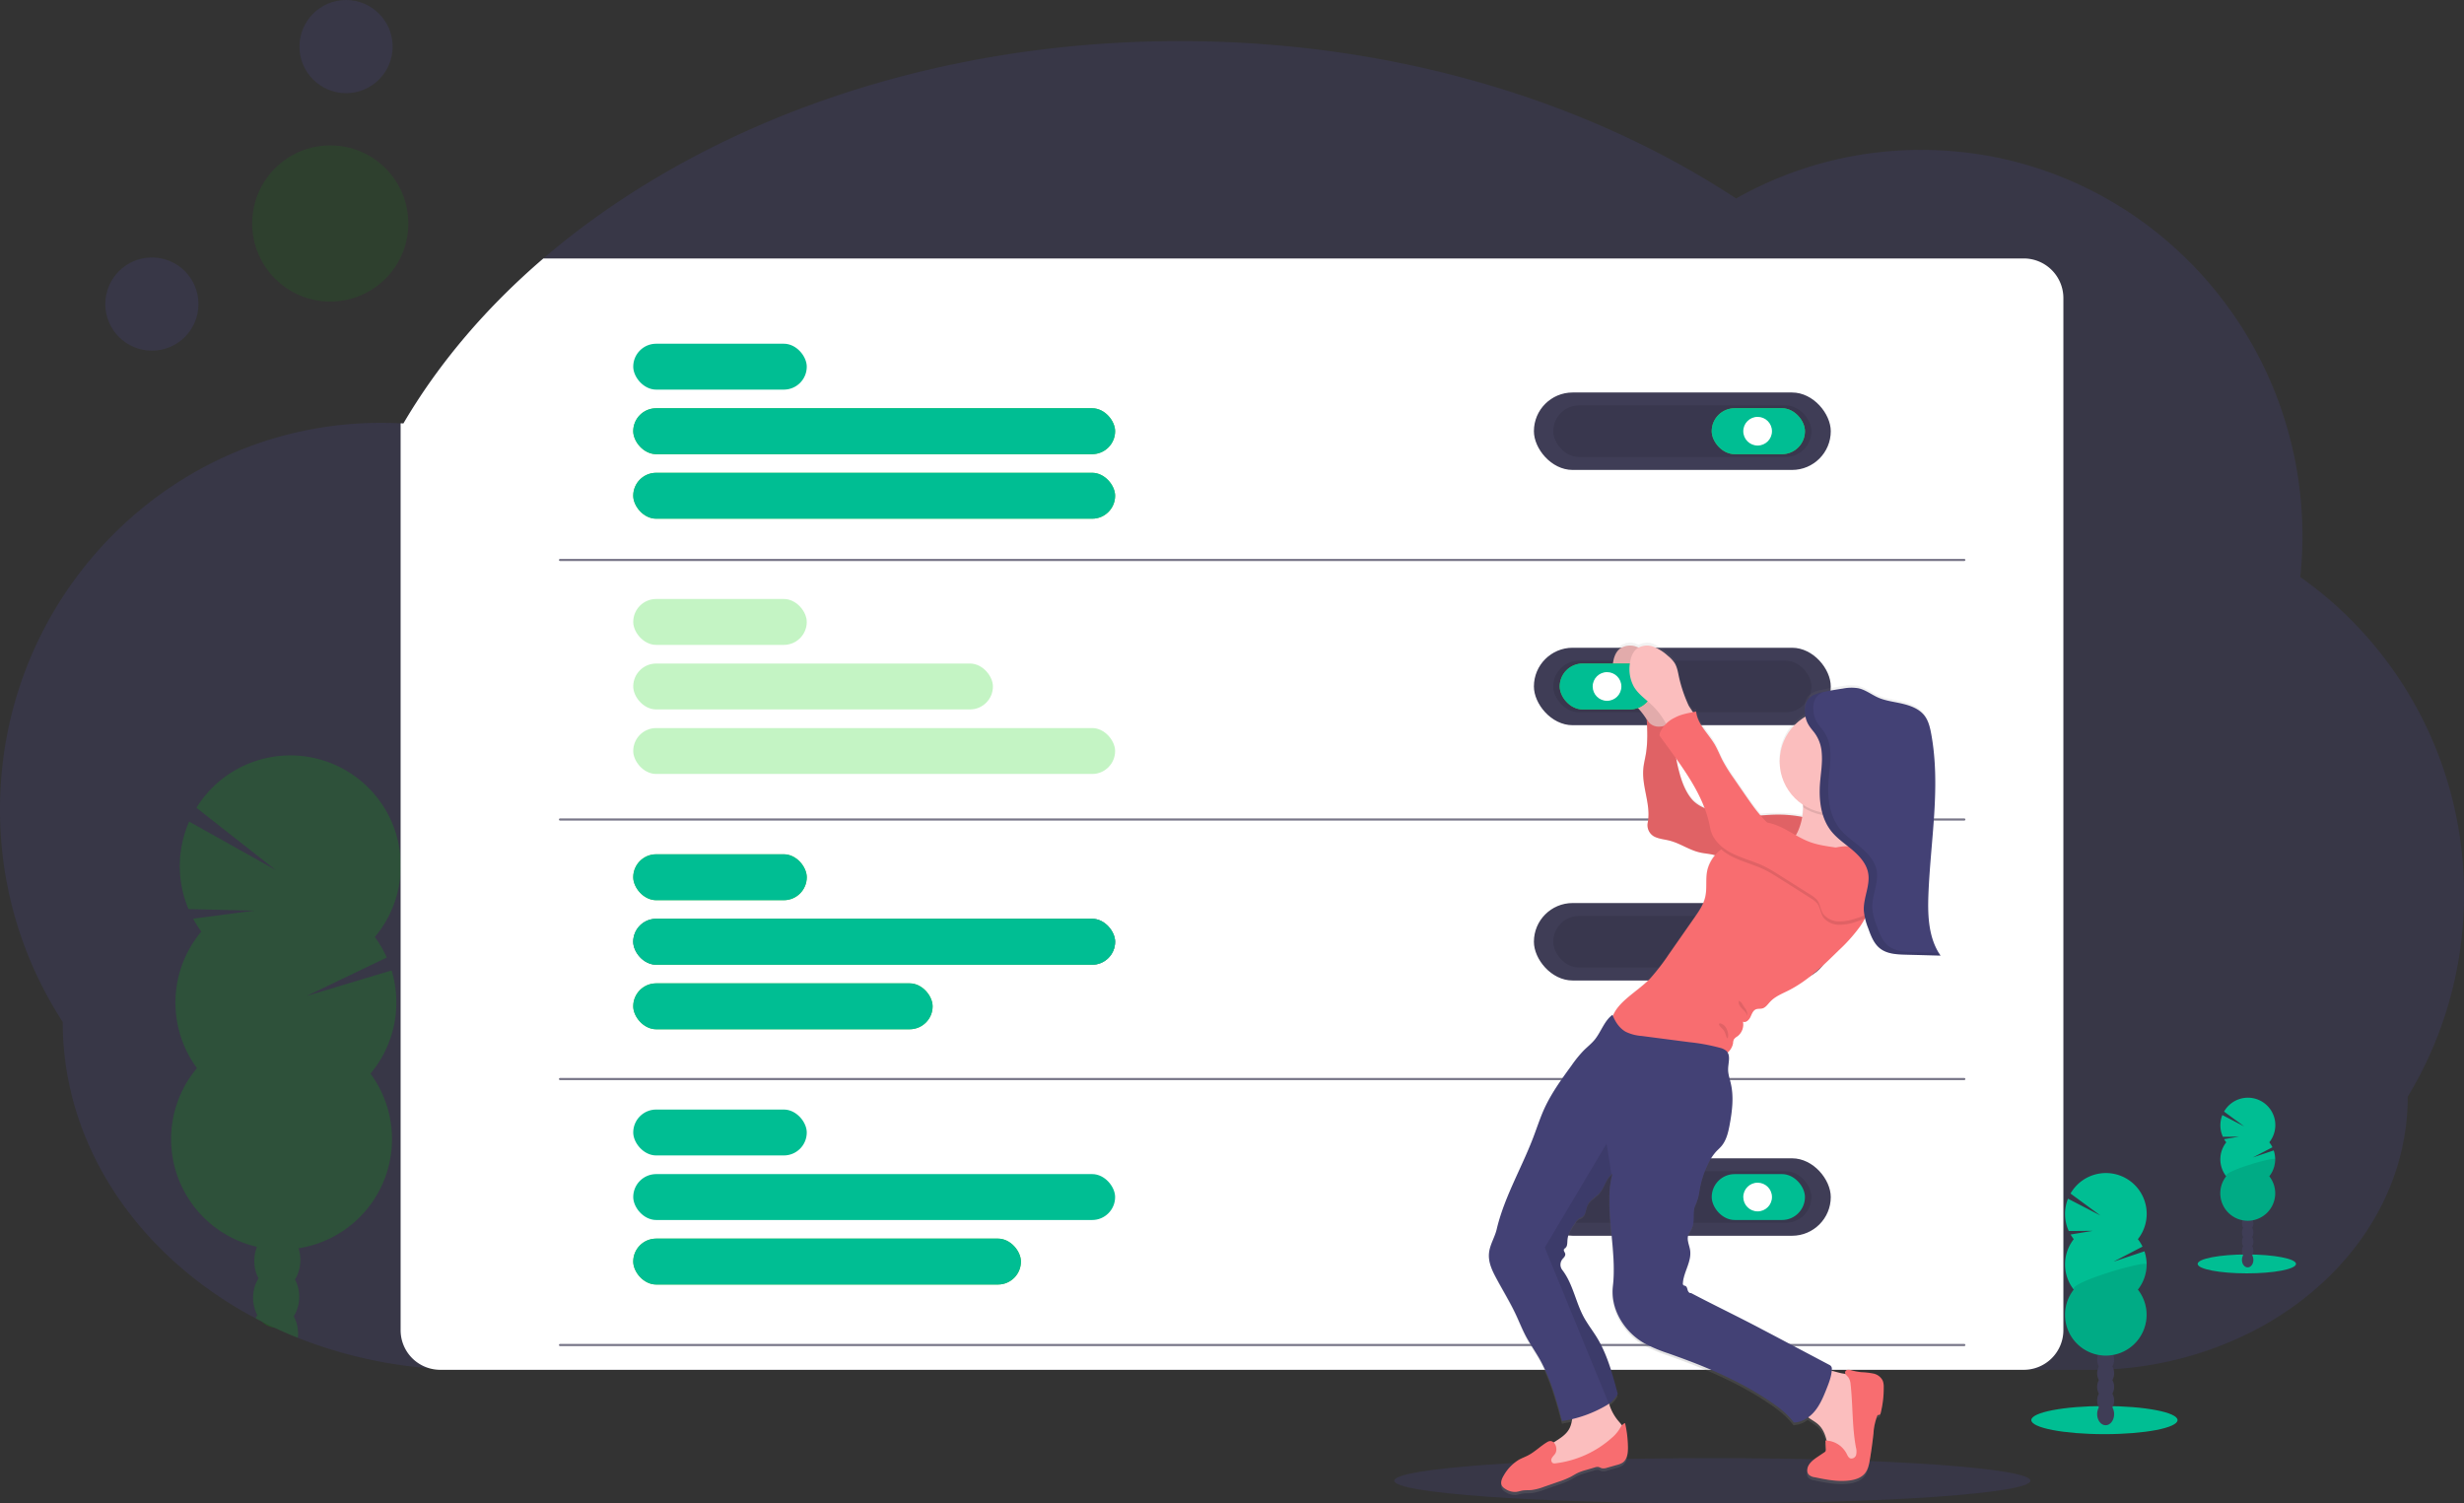 <svg data-name="Layer 1" xmlns="http://www.w3.org/2000/svg" xmlns:xlink="http://www.w3.org/1999/xlink" width="1144" height="697.99" style=""><rect width="100%" height="100%" fill="#333333" stroke="none"/><rect id="backgroundrect" width="100%" height="100%" x="0" y="0" fill="none" stroke="none"/><defs><linearGradient id="b5f20e7f-16f1-44c3-85ac-2c33fb8e67f8" x1="0.5" y1="1" x2="0.5" y2="0"><stop offset="0" stop-color="gray" stop-opacity="0.25"/><stop offset="0.54" stop-color="gray" stop-opacity="0.12"/><stop offset="1" stop-color="gray" stop-opacity="0.1"/></linearGradient></defs><title>personal settings</title><g class="currentLayer" style=""><title>Layer 1</title><path d="M1144,415.31 a180.56,180.56 0 0 1 -26.12,93.88 c0,34.62 -16.14,66 -42.32,88.87 a144.74,144.74 0 0 1 -21.08,15.28 c-0.3,0.19 -0.61,0.37 -0.92,0.55 c-0.56,0.33 -1.12,0.66 -1.69,1 l-0.53,0.31 h0 A164.61,164.61 0 0 1 970.24,636 H217.17 q-9,0 -17.84,-0.72 a211.15,211.15 0 0 1 -61.06,-14.14 q-5.72,-2.26 -11.22,-4.86 q-2.62,-1.23 -5.19,-2.53 c-1.07,-0.54 -2.14,-1.1 -3.2,-1.66 A187.42,187.42 0 0 1 84.2,588.7 c-34,-29.23 -55.08,-69.61 -55.08,-114.21 A180.5,180.5 0 0 1 0,375.82 c0,-99.14 79.24,-179.51 177,-179.51 c3,0 6,0.09 9,0.25 c0.43,0 0.85,0 1.28,0.06 c16.48,-28.09 38.51,-53.9 65,-76.62 c72.24,-61.9 177.82,-100.92 295.43,-100.92 c98.82,0 189.15,27.55 258.34,73.07 A174.18,174.18 0 0 1 892,69.6 c97.74,0 177,80.37 177,179.51 a184.9,184.9 0 0 1 -1,18.78 A180,180 0 0 1 1144,415.31 z" fill="#6c63ff" opacity="0.1" id="svg_1" class="selected"/><g opacity="0.2" id="svg_2" class="" fill="#04b804" fill-opacity="1"><path d="M138.37,619.79 c0,0.46 -0.05,0.91 -0.1,1.35 q-5.72,-2.26 -11.22,-4.86 a9.1,9.1 0 0 1 -5.19,-2.53 c-1.07,-0.54 -2.14,-1.1 -3.2,-1.66 a13.68,13.68 0 0 1 0.81,-1.46 c2.06,-3.26 5.19,-5.3 8.64,-5.19 s6.44,2.34 8.29,5.71 A16.87,16.87 0 0 1 138.37,619.79 z" fill="#04b804" id="svg_3" fill-opacity="1"/><path d="M138.91,602.67 a16.88,16.88 0 0 1 -2.51,8.48 c-2.06,3.25 -5.19,5.29 -8.64,5.18 l-0.71,-0.05 a9.1,9.1 0 0 1 -5.19,-2.53 a12.53,12.53 0 0 1 -2.39,-3.12 a17.55,17.55 0 0 1 0.54,-17.12 c2.06,-3.26 5.19,-5.3 8.64,-5.19 s6.44,2.34 8.29,5.71 A16.87,16.87 0 0 1 138.91,602.67 z" fill="#04b804" id="svg_4" fill-opacity="1"/><ellipse cx="-405.31" cy="1406.45" rx="14.01" ry="10.7" transform="rotate(-88.19, -562.06, 720.24)" fill="#04b804" id="svg_5" fill-opacity="1"/><ellipse cx="-387.14" cy="1373.29" rx="14.01" ry="10.7" transform="rotate(-88.19, -544.43, 704.2)" fill="#04b804" id="svg_6" fill-opacity="1"/><ellipse cx="157.83" cy="651.97" rx="14.01" ry="10.7" transform="matrix(0.03, -1, 1, 0.03, -526.79, 688.16)" fill="#04b804" id="svg_7" fill-opacity="1"/><path d="M93.47,432.55 a49.66,49.66 0 0 1 -3.8,-6 l28.26,-3.73 l-30.42,-0.73 a51.38,51.38 0 0 1 0.31,-40.64 l40.12,22.45 l-36.75,-28.85 a51.28,51.28 0 1 1 82.84,60 a51.12,51.12 0 0 1 5.55,9.53 l-37.09,17.81 l39.33,-11.83 A51.34,51.34 0 0 1 172,498.47 a51.28,51.28 0 1 1 -80.56,-2.54 a51.28,51.28 0 0 1 2,-63.38 z" fill="#04b804" id="svg_8" fill-opacity="1"/><path d="M184,467.13 a51.06,51.06 0 0 1 -12,31.34 a51.28,51.28 0 1 1 -80.56,-2.54 C84.87,487 184.18,461.37 184,467.13 z" opacity="0.1" id="svg_9" fill="#04b804" fill-opacity="1"/></g><path d="M958,138.41 V617.59 A18.41,18.41 0 0 1 939.59,636 H204.41 a18.13,18.13 0 0 1 -5.08,-0.72 A18.38,18.38 0 0 1 186,617.59 V403.75 c0,-1.09 0,-2.17 0,-3.25 V196.56 c0.43,0 0.85,0 1.28,0.06 c16.48,-28.09 38.51,-53.9 65,-76.62 H939.59 A18.41,18.41 0 0 1 958,138.41 z" fill="#fff" id="svg_10" class=""/><rect x="712.17" y="182.23" width="137.83" height="35.96" rx="17.98" fill="#3f3d56" id="svg_11"/><rect x="721.15" y="188.24" width="119.86" height="23.93" rx="11.97" opacity="0.1" id="svg_12"/><rect x="794.73" y="189.55" width="43.28" height="21.31" rx="10.65" fill="#4cbf46" id="svg_13" class="" fill-opacity="1"/><rect x="794.73" y="189.55" width="43.28" height="21.31" rx="10.65" fill="#00be93" class="" fill-opacity="1" id="svg_93"/><circle cx="816.04" cy="200.21" r="6.66" fill="#fff" id="svg_14"/><rect x="712.17" y="419.28" width="137.83" height="35.96" rx="17.98" fill="#3f3d56" id="svg_15"/><rect x="721.15" y="425.29" width="119.86" height="23.93" rx="11.97" opacity="0.1" id="svg_16"/><rect x="794.73" y="426.6" width="43.28" height="21.31" rx="10.65" fill="#6c63ff" id="svg_17"/><circle cx="816.04" cy="437.26" r="6.66" fill="#fff" id="svg_18"/><rect x="712.17" y="537.8" width="137.83" height="35.96" rx="17.98" fill="#3f3d56" id="svg_19"/><rect x="721.15" y="543.82" width="119.86" height="23.93" rx="11.97" opacity="0.1" id="svg_20"/><rect x="794.73" y="545.13" width="43.28" height="21.31" rx="10.65" fill="#00be93" id="svg_21" class="" fill-opacity="1"/><circle cx="816.04" cy="555.78" r="6.66" fill="#fff" id="svg_22"/><rect x="294" y="159.59" width="80.57" height="21.31" rx="10.65" fill="#00be93" id="svg_23" class="" fill-opacity="1"/><rect x="294" y="189.55" width="223.73" height="21.31" rx="10.65" fill="#4cbf46" id="svg_24" class="" fill-opacity="1"/><rect x="294" y="189.55" width="223.73" height="21.31" rx="10.65" fill="#00be93" class="" fill-opacity="1" id="svg_91"/><rect x="294" y="219.52" width="223.73" height="21.31" rx="10.65" fill="#4cbf46" id="svg_25" class="" fill-opacity="1"/><rect x="294" y="219.52" width="223.73" height="21.31" rx="10.65" fill="#00be93" class="" fill-opacity="1" id="svg_92"/><g opacity="0.5" id="svg_26" class="" fill="#8ae98a" fill-opacity="1"><rect x="294" y="278.11" width="80.57" height="21.31" rx="10.65" fill="#8ae98a" id="svg_27" fill-opacity="1"/><rect x="294" y="308.08" width="167" height="21.31" rx="10.65" fill="#8ae98a" id="svg_28" fill-opacity="1"/><rect x="294" y="338.04" width="223.73" height="21.31" rx="10.65" fill="#8ae98a" id="svg_29" fill-opacity="1"/></g><rect x="294" y="396.64" width="80.57" height="21.31" rx="10.65" fill="#4cbf46" id="svg_30" class="" fill-opacity="1"/><rect x="294" y="396.64" width="80.57" height="21.31" rx="10.65" fill="#00be93" class="" fill-opacity="1" id="svg_95"/><rect x="294" y="426.6" width="223.73" height="21.31" rx="10.65" fill="#6c63ff" id="svg_31" class=""/><rect x="294" y="426.6" width="223.73" height="21.31" rx="10.65" fill="#4cbf46" class="" id="svg_90" fill-opacity="1"/><rect x="294" y="426.6" width="223.73" height="21.31" rx="10.65" fill="#00be93" class="" fill-opacity="1" id="svg_96"/><rect x="294" y="456.57" width="139" height="21.31" rx="10.65" fill="#4cbf46" id="svg_32" class="" fill-opacity="1"/><rect x="294" y="456.57" width="139" height="21.31" rx="10.65" fill="#00be93" class="" fill-opacity="1" id="svg_97"/><rect x="294" y="515.16" width="80.57" height="21.31" rx="10.65" fill="#00be93" id="svg_33" class="" fill-opacity="1"/><rect x="294" y="545.13" width="223.73" height="21.31" rx="10.65" fill="#00be93" id="svg_34" class="" fill-opacity="1"/><rect x="294" y="575.09" width="180" height="21.31" rx="10.65" fill="#4cbf46" id="svg_35" class="" fill-opacity="1"/><rect x="294" y="575.09" width="180" height="21.31" rx="10.65" fill="#00be93" class="" fill-opacity="1" id="svg_98"/><line x1="260" y1="259.99" x2="912" y2="259.99" fill="none" stroke="#3f3d56" stroke-linecap="round" stroke-miterlimit="10" opacity="0.7" id="svg_36"/><line x1="260" y1="380.49" x2="912" y2="380.49" fill="none" stroke="#3f3d56" stroke-linecap="round" stroke-miterlimit="10" opacity="0.7" id="svg_37"/><line x1="260" y1="500.99" x2="912" y2="500.99" fill="none" stroke="#3f3d56" stroke-linecap="round" stroke-miterlimit="10" opacity="0.7" id="svg_38"/><line x1="260" y1="624.49" x2="912" y2="624.49" fill="none" stroke="#3f3d56" stroke-linecap="round" stroke-miterlimit="10" opacity="0.7" id="svg_39"/><ellipse cx="795" cy="687.49" rx="147.68" ry="10.5" fill="#6c63ff" opacity="0.1" id="svg_40"/><circle cx="70.52" cy="141.18" r="21.63" fill="#6c63ff" opacity="0.1" id="svg_41"/><circle cx="160.67" cy="21.63" r="21.63" fill="#6c63ff" opacity="0.1" id="svg_42"/><circle cx="153.34" cy="103.76" r="36.25" fill="#04b804" opacity="0.1" id="svg_43" class="" fill-opacity="1"/><rect x="712.17" y="300.75" width="137.83" height="35.96" rx="17.98" fill="#3f3d56" id="svg_44"/><rect x="721.15" y="306.77" width="119.86" height="23.93" rx="11.97" opacity="0.1" id="svg_45"/><path d="M753.17,762c1.57-.23,3.14-.55,4.68-.91a14.62,14.62,0,0,1-1.32,4.44c-1.53,2.9-4.52,4.65-7.27,6.43a2.25,2.25,0,0,0-2.84-.19c-3.31,2-5.95,4.82-9.46,6.54-1.23.6-2.51,1.08-3.71,1.75a20,20,0,0,0-7,7.23c-1,1.55-1.81,3.59-.83,5.13a4.44,4.44,0,0,0,1.42,1.27,8.08,8.08,0,0,0,4.87,1.45c1-.09,2-.47,3.09-.64,1.37-.24,2.77-.12,4.15-.24a24.26,24.26,0,0,0,5.84-1.51l6.87-2.4a39.68,39.68,0,0,0,5.65-2.32c1.09-.59,2.12-1.28,3.23-1.82a26,26,0,0,1,3.86-1.36l3.9-1.14a3.8,3.8,0,0,1,1.76-.23c.54.1,1,.44,1.55.58a4.68,4.68,0,0,0,2.5-.24l4.52-1.28a8.52,8.52,0,0,0,2.69-1.12c2.07-1.47,2.44-4.39,2.43-6.94A52.57,52.57,0,0,0,782.45,763a3.57,3.57,0,0,0-1.47,1.11,21.44,21.44,0,0,0-1.49-1.87,22.31,22.31,0,0,1-4.51-8.33,14.66,14.66,0,0,0,4-4.52c-2.39-9.11-4.84-18.36-9.7-26.4-1.59-2.62-3.41-5.08-5-7.66-4.73-7.5-5.7-17-11.11-24a4.16,4.16,0,0,1,0-4.88c.62-.82,1.62-1.59,1.43-2.61-.14-.73-.9-1.4-.61-2.08.14-.33.48-.51.74-.75.92-.86.8-2.31.89-3.57.2-3.18,2.09-6,3.91-8.56a5.26,5.26,0,0,1,1.44-1.56c.49-.3,1.07-.44,1.56-.74,1.72-1.09,1.6-3.62,2.42-5.5,1.08-2.48,3.8-3.73,5.58-5.74,2.27-2.56,2.85-6.12,5.24-8.35a6.13,6.13,0,0,1,.79-.64A40.24,40.24,0,0,0,775.15,658c-.23,13.53,3.13,27.53,1.56,41-1.24,10.66,5.27,21.29,14.5,26.62a69.31,69.31,0,0,0,11.29,4.79c5.78,2.07,11.54,4.2,17.21,6.58q6,2.52,11.84,5.41a147.35,147.35,0,0,1,14,7.81c5.56,3.57,11.13,7.19,15.08,12.52a11.94,11.94,0,0,0,6.66-2.45c1.52,1.2,3.36,2.11,4.79,3.44a14.46,14.46,0,0,1,3.8,7.46l-.6,0c.07,1.33.13,2.66.2,4a1.7,1.7,0,0,1-.15,1,1.81,1.81,0,0,1-.54.49l-3.08,2.09c-2.24,1.51-4.71,3.42-4.83,6.13a3.12,3.12,0,0,0,.67,2.19,4.72,4.72,0,0,0,2.74,1.24c5.36,1.13,10.85,2.23,16.28,1.5,2.58-.35,5.25-1.2,6.93-3.2,1.54-1.82,2-4.29,2.42-6.64.67-4,1.23-8.09,1.67-12.15a26.86,26.86,0,0,1,1.66-8.07,1,1,0,0,1,.43-.54c.23-.1.5,0,.74-.1s.4-.47.48-.77a47.71,47.71,0,0,0,1.43-12.08,8.14,8.14,0,0,0-.47-3.11,6.28,6.28,0,0,0-4.28-3.3,34.09,34.09,0,0,0-5.53-.66,27.46,27.46,0,0,1-4.59-.84,4.2,4.2,0,0,0-1.91-.25,1.34,1.34,0,0,0-1.16,1.33,1.71,1.71,0,0,0,.24.65l-1.56-.31c-1.26-.23-3-.78-4.89-1.24q0-.48.06-1a1.89,1.89,0,0,0-1.06-1.72l-26.42-14.12-4.94-2.64c-10.82-5.79-22-11.14-32.85-16.93-.72.22-1.32-.61-1.53-1.35s-.36-1.62-1.05-1.95c-.34-.16-.79-.15-1-.44a1.19,1.19,0,0,1-.19-.89c.35-5.27,4.12-10.13,3.37-15.35-.32-2.23-1.47-4.43-1-6.62.35-1.51,1.43-2.74,2-4.18,1.3-3.22,0-7.09,1.42-10.24a23.71,23.71,0,0,0,1.91-6.52,44.79,44.79,0,0,1,4-12.94,23.35,23.35,0,0,1,3.72-5.67c.79-.86,1.68-1.63,2.44-2.52,2.3-2.75,3.15-6.41,3.8-10,1.18-6.41,2-13.06.52-19.42-.5-2.16-1.26-4.31-1.23-6.53,0-2.66,1.07-5.71-.22-7.84a6.9,6.9,0,0,0,2.49-4.27,5.52,5.52,0,0,1,.35-1.77,5.14,5.14,0,0,1,1.67-1.5,6.91,6.91,0,0,0,2.58-6.87c1.37.62,2.81-.77,3.46-2.14s1.14-3,2.53-3.62c.94-.4,2-.16,3-.42,1.59-.41,2.56-2,3.68-3.17,2.28-2.46,5.51-3.73,8.5-5.24,8.86-4.51,16.08-11.64,23.15-18.66a78.38,78.38,0,0,0,10-11.26c.79-1.17,1.51-2.38,2.19-3.62l.18-.09.06.22c.11.44.24.88.37,1.31.32,1,.68,2.07,1,3.09,1.08,3,2.25,6.2,4.45,8.47a10.48,10.48,0,0,0,2.28,1.77,15.3,15.3,0,0,0,5.87,1.76c.78.1,1.57.16,2.36.2s1.58.07,2.36.09l16.18.43c-5.56-8.06-6-18.54-5.63-28.35.93-25.2,5.84-50.63,1.28-75.43-.55-3-1.28-6-3.11-8.41-2.4-3.15-6.34-4.67-10.18-5.56s-7.83-1.32-11.42-2.93c-3-1.37-5.76-3.57-9-4.29a19.82,19.82,0,0,0-7.2.12q-4.38.65-8.71,1.54l-.7.15H874l-.48.11-.13,0-.43.1-.16,0-.4.11-.18.05-.37.12-.21.07-.34.11-.22.09-.32.12-.24.1-.29.13-.24.12-.27.13-.24.14-.25.14-.24.16-.23.15-.24.17-.2.16-.23.2-.19.17a2.39,2.39,0,0,0-.22.23l-.17.17a3,3,0,0,0-.22.28c0,.05-.09.1-.13.16s-.18.26-.27.41l0,.06a6.09,6.09,0,0,0-.55,1.19c-.07.21-.14.42-.19.63a9.54,9.54,0,0,0-.22,1.3c0,.22,0,.45-.05.67,0,.44,0,.89,0,1.33a19.62,19.62,0,0,0,.25,2.24,24.37,24.37,0,0,0-1.16,41.23,10.94,10.94,0,0,1,.08,1.19v.26a33,33,0,0,1-.44,4.22,58.66,58.66,0,0,0-12-1.07c-2.4,0-4.82.22-7.24.41a109.13,109.13,0,0,1-7.24-9.8l-5.34-7.83a74.58,74.58,0,0,1-5-8c-1.31-2.54-2.33-5.24-3.79-7.7-3-5.07-7.9-9.38-8.51-15.25l-1.41.29c-.77-1.26-1.74-2.59-2.1-3.32a65.55,65.55,0,0,1-4.44-13c-.49-2.32-.86-4.74-2.13-6.74a15.19,15.19,0,0,0-3.11-3.3,20.57,20.57,0,0,0-6.66-4.2,8.61,8.61,0,0,0-6.81.4,10,10,0,0,0-1-.4,8.25,8.25,0,0,0-7.56.88c-2.1,1.61-3,4.37-3.32,7a17.28,17.28,0,0,0,1.78,10.62c2,3.58,5.58,6,8.54,8.84a34.59,34.59,0,0,1,5.37,6.68,73.16,73.16,0,0,1-.41,16.21c-.38,2.3-1,4.56-1.18,6.88-.73,8.38,3.63,16.76,2.07,25a6.1,6.1,0,0,0,2.83,6.47c2.24,1.21,4.86,1.37,7.32,2,4.83,1.24,9,4.33,13.88,5.48,2.25.54,4.59.64,6.83,1.24l.35.11a16.27,16.27,0,0,0-3.59,6.82c-1,4.2-.06,8.69-1.06,12.89-.82,3.46-2.88,6.48-4.91,9.41q-5.86,8.48-11.74,17a104.13,104.13,0,0,1-8.65,11.37c-5.39,5.89-14.69,10.56-17.43,17.64-.06-.17-.14-.34-.2-.51-3.88,2.85-5.33,8.16-8.42,11.85-1.51,1.79-3.37,3.24-5,4.9a56.54,56.54,0,0,0-5.53,6.87c-4.6,6.38-9.23,12.79-12.52,19.94-1.72,3.72-3.05,7.59-4.42,11.44-5.38,15.17-14.16,29.56-17.81,45.25-.89,3.83-3.22,7.29-3.57,11.21-.39,4.18,1.52,8.2,3.5,11.89,3,5.64,6.34,11.12,9,16.92,1.57,3.38,2.93,6.87,4.68,10.17,1.91,3.6,4.25,6.94,6.25,10.49C747.78,742,750.58,752.07,753.17,762Zm66.16-286.55-.48-.24A16.57,16.57,0,0,1,814,472c-4.31-4.6-6.16-11.53-7.51-17.72-.16-.74-.3-1.47-.43-2.21C811.29,459.5,816.23,467.18,819.33,475.47Z" transform="translate(-28 -101)" fill="url(#b5f20e7f-16f1-44c3-85ac-2c33fb8e67f8)" id="svg_46"/><path d="M771.68,314.4 c-0.49,-2.31 -0.85,-4.71 -2.12,-6.69 a15.16,15.16 0 0 0 -3.12,-3.28 a20.74,20.74 0 0 0 -6.68,-4.17 a8.34,8.34 0 0 0 -7.56,0.87 c-2.11,1.6 -3,4.34 -3.33,7 a17.07,17.07 0 0 0 1.78,10.55 c2.05,3.56 5.59,5.94 8.56,8.78 a34.39,34.39 0 0 1 5.58,7 a20.21,20.21 0 0 0 2.54,3.72 a4.84,4.84 0 0 0 4,1.61 a7,7 0 0 0 3.27,-1.93 c1.22,-1.07 4.5,-3 4.6,-4.67 c0.08,-1.37 -2.48,-4.47 -3.11,-5.76 A65.41,65.41 0 0 1 771.68,314.4 z" fill="#fbbebe" id="svg_47"/><path d="M771.68,314.4 c-0.49,-2.31 -0.85,-4.71 -2.12,-6.69 a15.16,15.16 0 0 0 -3.12,-3.28 a20.74,20.74 0 0 0 -6.68,-4.17 a8.34,8.34 0 0 0 -7.56,0.87 c-2.11,1.6 -3,4.34 -3.33,7 a17.07,17.07 0 0 0 1.78,10.55 c2.05,3.56 5.59,5.94 8.56,8.78 a34.39,34.39 0 0 1 5.58,7 a20.21,20.21 0 0 0 2.54,3.72 a4.84,4.84 0 0 0 4,1.61 a7,7 0 0 0 3.27,-1.93 c1.22,-1.07 4.5,-3 4.6,-4.67 c0.08,-1.37 -2.48,-4.47 -3.11,-5.76 A65.41,65.41 0 0 1 771.68,314.4 z" opacity="0.1" id="svg_48"/><path d="M840.85,380.23 a58.88,58.88 0 0 0 -16.18,-2 c-9.11,0.13 -18.49,2.34 -27.17,-0.46 A47.4,47.4 0 0 1 791,375 a16.58,16.58 0 0 1 -4.86,-3.19 c-4.32,-4.57 -6.18,-11.46 -7.52,-17.6 a117.44,117.44 0 0 1 -2.05,-18.73 c-2.25,1.05 -4.63,2.08 -7.1,1.87 s-5,-2.11 -5,-4.59 c0.37,5.82 0.64,11.71 -0.33,17.45 c-0.38,2.28 -1,4.53 -1.17,6.83 c-0.74,8.33 3.63,16.65 2.07,24.86 a6,6 0 0 0 2.83,6.42 c2.24,1.21 4.87,1.36 7.33,2 c4.83,1.23 9,4.3 13.9,5.45 c2.25,0.53 4.6,0.63 6.84,1.23 c3.19,0.85 6.1,2.68 9.36,3.25 c2.44,0.44 5,0.14 7.43,0.35 c2.15,0.18 4.25,0.74 6.41,0.8 c5.28,0.13 10.26,-2.85 13.76,-6.81 S838.63,385 840.85,380.23 z" fill="#f86d70" id="svg_49"/><path d="M840.85,380.23 a58.88,58.88 0 0 0 -16.18,-2 c-9.11,0.13 -18.49,2.34 -27.17,-0.46 A47.4,47.4 0 0 1 791,375 a16.58,16.58 0 0 1 -4.86,-3.19 c-4.32,-4.57 -6.18,-11.46 -7.52,-17.6 a117.44,117.44 0 0 1 -2.05,-18.73 c-2.25,1.05 -4.63,2.08 -7.1,1.87 s-5,-2.11 -5,-4.59 c0.37,5.82 0.64,11.71 -0.33,17.45 c-0.38,2.28 -1,4.53 -1.17,6.83 c-0.74,8.33 3.63,16.65 2.07,24.86 a6,6 0 0 0 2.83,6.42 c2.24,1.21 4.87,1.36 7.33,2 c4.83,1.23 9,4.3 13.9,5.45 c2.25,0.53 4.6,0.63 6.84,1.23 c3.19,0.85 6.1,2.68 9.36,3.25 c2.44,0.44 5,0.14 7.43,0.35 c2.15,0.18 4.25,0.74 6.41,0.8 c5.28,0.13 10.26,-2.85 13.76,-6.81 S838.63,385 840.85,380.23 z" opacity="0.1" id="svg_50"/><path d="M855.31,637.67 a13.69,13.69 0 0 1 4.67,1.46 a11,11 0 0 1 4.06,5.48 c2.18,5.38 2.63,11.3 2.73,17.11 c0.08,4.69 -0.08,9.49 -1.76,13.87 a8.83,8.83 0 0 1 -2.31,3.63 a8.33,8.33 0 0 1 -3.18,1.54 c-2.51,0.69 -5.41,0.68 -7.46,-0.92 c-2.28,-1.78 -2.85,-4.93 -3.33,-7.78 c-0.65,-3.84 -1.57,-7.93 -4.43,-10.58 c-2.12,-2 -5.16,-3 -6.7,-5.42 c-1.84,-2.91 -0.87,-6.71 0.3,-9.95 c1,-2.81 2.51,-8.5 5.45,-9.94 S852.26,637.12 855.31,637.67 z" fill="#fbbebe" id="svg_51"/><path d="M747,651.47 a22.15,22.15 0 0 0 4.58,8.51 c1.3,1.5 2.93,3.32 2.25,5.18 a4.82,4.82 0 0 1 -1.23,1.65 c-9.66,9.44 -23.17,14 -36.57,15.72 a1.29,1.29 0 0 1 -0.65,0 c-0.39,-0.17 -0.49,-0.67 -0.53,-1.1 a13.51,13.51 0 0 1 0,-4.21 c0.65,-3.27 3.52,-5.58 6.33,-7.39 s5.88,-3.55 7.44,-6.5 c1.95,-3.66 1.13,-8.43 3.45,-11.86 c1.88,-2.79 5.38,-4 8.71,-4.5 c1.15,-0.18 3.6,-1.44 4.58,-0.86 S746.66,650.32 747,651.47 z" fill="#fbbebe" id="svg_52"/><path d="M856.63,637.33 a1.33,1.33 0 0 1 1.16,-1.32 a4.35,4.35 0 0 1 1.91,0.24 a26.5,26.5 0 0 0 4.59,0.85 a34.07,34.07 0 0 1 5.54,0.65 a6.27,6.27 0 0 1 4.29,3.27 a8.12,8.12 0 0 1 0.47,3.1 a47.06,47.06 0 0 1 -1.43,12 c-0.08,0.3 -0.2,0.65 -0.49,0.76 s-0.5,0 -0.73,0.11 a0.9,0.9 0 0 0 -0.43,0.54 a26.42,26.42 0 0 0 -1.67,8 c-0.44,4 -1,8.06 -1.67,12.06 c-0.39,2.34 -0.88,4.8 -2.42,6.6 c-1.69,2 -4.36,2.83 -6.94,3.18 c-5.44,0.72 -10.93,-0.37 -16.3,-1.49 a4.77,4.77 0 0 1 -2.75,-1.23 a3.09,3.09 0 0 1 -0.67,-2.18 c0.12,-2.69 2.6,-4.59 4.83,-6.09 l3.09,-2.07 a1.6,1.6 0 0 0 0.54,-0.49 a1.67,1.67 0 0 0 0.15,-1 l-0.2,-4 a11.33,11.33 0 0 1 9.87,6.14 c0.42,0.85 0.83,1.84 1.71,2.17 a2.26,2.26 0 0 0 2.69,-1.63 a6.93,6.93 0 0 0 -0.09,-3.47 c-1.81,-9.67 -1.38,-19.61 -2.48,-29.38 a6.63,6.63 0 0 0 -1,-3.1 C857.73,638.88 856.74,638.23 856.63,637.33 z" fill="#f86d70" id="svg_53"/><rect x="2271.73" y="1147.55" width="43.28" height="21.31" rx="10.65" transform="rotate(180, 1519.58, 738.47)" fill="#4cbf46" id="svg_54" class="" fill-opacity="1"/><rect x="2271.73" y="1147.55" width="43.28" height="21.31" rx="10.65" transform="rotate(180, 1519.58, 738.47)" fill="#00be93" class="" fill-opacity="1" id="svg_94"/><circle cx="746.12" cy="318.73" r="6.66" fill="#fff" id="svg_55"/><path d="M722.11,674.82 c-0.45,0.75 -1.16,1.33 -1.58,2.1 a1.8,1.8 0 0 0 0.34,2.35 a2.32,2.32 0 0 0 1.43,0.14 a48.11,48.11 0 0 0 26,-11.78 a18.21,18.21 0 0 0 3.19,-3.49 c0.85,-1.29 1.57,-2.87 3,-3.41 a51.92,51.92 0 0 1 1.34,11.45 c0,2.54 -0.36,5.43 -2.43,6.9 a8.63,8.63 0 0 1 -2.7,1.1 l-4.52,1.28 a4.81,4.81 0 0 1 -2.51,0.24 c-0.53,-0.14 -1,-0.48 -1.55,-0.58 a3.8,3.8 0 0 0 -1.76,0.23 l-3.91,1.14 a24.86,24.86 0 0 0 -3.86,1.35 c-1.12,0.53 -2.15,1.21 -3.24,1.8 a38.78,38.78 0 0 1 -5.66,2.3 l-6.87,2.39 a24.91,24.91 0 0 1 -5.85,1.5 c-1.38,0.12 -2.79,0 -4.16,0.23 c-1,0.18 -2,0.56 -3.1,0.64 a8.11,8.11 0 0 1 -4.87,-1.44 a4.53,4.53 0 0 1 -1.42,-1.26 c-1,-1.53 -0.13,-3.55 0.83,-5.1 a20.16,20.16 0 0 1 7,-7.18 c1.2,-0.66 2.49,-1.14 3.72,-1.74 c3.51,-1.7 6.16,-4.54 9.47,-6.48 C721.57,667.67 723.58,672.4 722.11,674.82 z" fill="#f86d70" id="svg_56"/><path d="M818.69,397.94 a28.57,28.57 0 0 0 12.16,4.73 a49.5,49.5 0 0 0 6.88,0.37 a174.85,174.85 0 0 0 28.63,-2.39 c-3.76,-4.15 -7.57,-8.59 -9,-14 a23.11,23.11 0 0 1 -0.44,-8.77 a66,66 0 0 1 2.68,-11 a77.63,77.63 0 0 1 -12.1,-0.31 c-2.29,-0.24 -7.91,-2.32 -9.9,-0.74 s-0.46,6.67 -0.43,9.06 a2.26,2.26 0 0 1 0,0.26 a28.93,28.93 0 0 1 -2.31,10.58 C832,392.19 825.8,397.51 818.69,397.94 z" fill="#fbbebe" id="svg_57"/><path d="M837.18,374.84 a24.06,24.06 0 0 0 19.75,3 a66,66 0 0 1 2.68,-11 a77.63,77.63 0 0 1 -12.1,-0.31 c-2.29,-0.24 -7.91,-2.32 -9.9,-0.74 S837.15,372.45 837.18,374.84 z" opacity="0.1" id="svg_58"/><circle cx="850.38" cy="353.54" r="24.11" fill="#fbbebe" id="svg_59"/><path d="M748.09,475.53 a11.23,11.23 0 0 0 5.44,9.67 a21.69,21.69 0 0 0 5.9,2.08 c11,2.66 22.32,4.8 33.65,4.15 a18.49,18.49 0 0 0 7.14,-1.5 a7.66,7.66 0 0 0 4.41,-5.51 a5.18,5.18 0 0 1 0.34,-1.75 a5.11,5.11 0 0 1 1.67,-1.49 a6.84,6.84 0 0 0 2.59,-6.82 c1.37,0.62 2.81,-0.77 3.46,-2.13 s1.15,-3 2.53,-3.59 c0.94,-0.4 2,-0.16 3,-0.42 c1.59,-0.41 2.56,-2 3.68,-3.15 c2.28,-2.44 5.53,-3.7 8.51,-5.21 c8.88,-4.47 16.11,-11.56 23.2,-18.53 a77.76,77.76 0 0 0 10,-11.18 a41.2,41.2 0 0 0 2.2,-3.6 a101.82,101.82 0 0 0 5.55,-12.71 c0.9,-2.34 1.81,-4.8 1.44,-7.28 c0,-0.22 -0.08,-0.44 -0.13,-0.67 a14,14 0 0 0 -2.19,-4.42 c-2.45,-3.6 -5.66,-7 -9.88,-8.12 s-8.42,0.23 -12.71,1.14 a31.85,31.85 0 0 1 -4.31,0.66 c-4.54,0.32 -9,-0.9 -13.42,-2.11 l-4.78,-1.32 c-2.39,-0.66 -3.59,-3.55 -6,-4.06 a8.12,8.12 0 0 0 -3.25,0.17 c-4.91,0.93 -9.87,2.14 -14.2,4.64 a21.32,21.32 0 0 0 -2.76,1.88 a17.47,17.47 0 0 0 -6.42,9.47 c-1,4.17 -0.06,8.63 -1.06,12.8 c-0.82,3.44 -2.89,6.44 -4.91,9.34 L775,442.83 a104.13,104.13 0 0 1 -8.66,11.28 C760,461 748.26,466.18 748.09,475.53 z" fill="#f86d70" id="svg_60"/><path d="M779.53,314.4 c-0.49,-2.31 -0.85,-4.71 -2.12,-6.69 a15.16,15.16 0 0 0 -3.12,-3.28 a20.74,20.74 0 0 0 -6.68,-4.17 a8.34,8.34 0 0 0 -7.56,0.87 c-2.11,1.6 -3,4.34 -3.33,7 a17.07,17.07 0 0 0 1.78,10.55 c2,3.56 5.59,5.94 8.56,8.78 a34.39,34.39 0 0 1 5.58,7 a20.21,20.21 0 0 0 2.54,3.72 a4.84,4.84 0 0 0 4,1.61 a7,7 0 0 0 3.27,-1.93 c1.22,-1.07 4.5,-3 4.6,-4.67 c0.08,-1.37 -2.48,-4.47 -3.11,-5.76 A65.41,65.41 0 0 1 779.53,314.4 z" fill="#fbbebe" id="svg_61"/><path d="M694.81,593.64 c3,5.6 6.34,11 9.05,16.8 c1.57,3.37 2.93,6.83 4.68,10.11 c1.91,3.57 4.26,6.89 6.26,10.41 c5,8.9 7.83,18.94 10.42,28.83 a57.39,57.39 0 0 0 20.52,-7.22 a12.9,12.9 0 0 0 1.23,-0.79 a14.52,14.52 0 0 0 4.14,-4.57 c-2.39,-9 -4.84,-18.23 -9.71,-26.22 c-1.59,-2.6 -3.41,-5 -5,-7.61 c-4.73,-7.45 -5.71,-16.84 -11.12,-23.81 a4.08,4.08 0 0 1 0,-4.84 c0.62,-0.81 1.62,-1.58 1.43,-2.59 c-0.14,-0.73 -0.9,-1.39 -0.61,-2.07 c0.14,-0.33 0.48,-0.51 0.74,-0.75 c0.92,-0.84 0.8,-2.29 0.89,-3.53 c0.2,-3.16 2.09,-5.93 3.92,-8.51 a5.34,5.34 0 0 1 1.44,-1.55 c0.49,-0.3 1.07,-0.44 1.56,-0.74 c1.72,-1.07 1.6,-3.59 2.43,-5.46 c1.08,-2.46 3.8,-3.71 5.59,-5.7 c2.27,-2.54 2.84,-6.07 5.24,-8.29 a7.11,7.11 0 0 1 0.79,-0.64 a39.7,39.7 0 0 0 -1.41,11.61 c-0.23,13.44 3.13,27.34 1.56,40.69 c-1.24,10.58 5.28,21.14 14.52,26.44 a70.28,70.28 0 0 0 11.31,4.76 c5.78,2.05 11.56,4.16 17.23,6.53 c4,1.66 8,3.46 11.86,5.37 a146,146 0 0 1 14,7.76 c5.57,3.54 11.15,7.14 15.1,12.43 c3.83,-0.1 7.34,-2.4 9.76,-5.37 s3.93,-6.56 5.34,-10.11 c1.23,-3.07 2.45,-6.22 2.54,-9.53 a1.9,1.9 0 0 0 -1.06,-1.71 l-26.46,-14 l-5,-2.62 c-10.83,-5.75 -22,-11.07 -32.89,-16.81 c-0.73,0.21 -1.33,-0.62 -1.54,-1.34 s-0.36,-1.62 -1.05,-1.94 c-0.35,-0.16 -0.79,-0.16 -1,-0.44 a1.2,1.2 0 0 1 -0.18,-0.88 c0.35,-5.24 4.13,-10.06 3.37,-15.25 c-0.32,-2.22 -1.47,-4.4 -1,-6.57 c0.35,-1.51 1.43,-2.73 2,-4.16 c1.29,-3.2 0,-7 1.42,-10.17 a23.34,23.34 0 0 0 1.91,-6.48 a43.88,43.88 0 0 1 4.05,-12.84 a23.18,23.18 0 0 1 3.72,-5.64 c0.8,-0.85 1.69,-1.62 2.44,-2.5 c2.31,-2.73 3.15,-6.37 3.81,-9.88 c1.18,-6.37 2,-13 0.52,-19.29 c-0.5,-2.15 -1.26,-4.28 -1.23,-6.49 c0,-2.91 1.31,-6.32 -0.71,-8.43 a6.6,6.6 0 0 0 -3,-1.52 a90.43,90.43 0 0 0 -14.35,-2.65 L762.22,481 a20.28,20.28 0 0 1 -7.35,-1.91 c-3,-1.65 -5,-4.72 -6.2,-7.92 c-3.88,2.83 -5.34,8.1 -8.43,11.76 c-1.51,1.79 -3.37,3.23 -5,4.87 a55.11,55.11 0 0 0 -5.54,6.83 c-4.61,6.33 -9.25,12.71 -12.55,19.8 c-1.71,3.69 -3,7.54 -4.42,11.36 c-5.39,15.07 -14.18,29.37 -17.83,44.94 c-0.9,3.81 -3.23,7.24 -3.58,11.14 C690.91,586 692.82,590 694.81,593.64 z" fill="#434175" id="svg_62"/><path d="M810.53,468.54 a6.85,6.85 0 0 1 0.81,3.26 c-0.49,-2.44 -3.85,-3.79 -4.06,-6.2 c-0.1,-1.11 0.1,-1.06 0.79,-0.47 C809.12,466 809.57,467.58 810.53,468.54 z" opacity="0.1" id="svg_63"/><path d="M800.32,475.94 a5.15,5.15 0 0 1 1.53,2.26 a5.75,5.75 0 0 1 0.3,3.93 c-0.49,-0.23 -0.66,-0.83 -0.81,-1.36 a9.38,9.38 0 0 0 -1,-2.33 c-0.4,-0.63 -2.23,-2.13 -2.21,-2.82 C798.1,474.58 799.83,475.57 800.32,475.94 z" opacity="0.1" id="svg_64"/><path d="M799.14,394.35 a25.23,25.23 0 0 0 5.08,3.38 c4.78,2.42 10.07,3.69 14.88,6 a72.17,72.17 0 0 1 6.9,4 c4.77,3 9.53,6 14.29,9.05 a15.75,15.75 0 0 1 3.15,2.39 c1.72,1.84 1.71,5 3.28,7 a9.4,9.4 0 0 0 6.93,3.2 a22.5,22.5 0 0 0 7.73,-1.3 a38.24,38.24 0 0 0 4.42,-1.61 a20.47,20.47 0 0 0 4.24,-2.42 a12.19,12.19 0 0 0 5,-7.89 a15.58,15.58 0 0 0 -0.85,-6.44 a25.11,25.11 0 0 0 -1.52,-3.91 a15.17,15.17 0 0 0 -1.22,-2.05 c-3.28,-4.65 -9.06,-6.84 -14.65,-7.93 c-2.95,-0.57 -5.95,-0.92 -8.91,-1.42 a31.85,31.85 0 0 1 -4.31,0.66 c-4.54,0.32 -9,-0.9 -13.42,-2.11 l-4.78,-1.32 c-2.39,-0.66 -3.59,-3.55 -6,-4.06 a8.12,8.12 0 0 0 -3.25,0.17 c-4.91,0.93 -9.87,2.14 -14.2,4.64 A21.32,21.32 0 0 0 799.14,394.35 z" opacity="0.1" id="svg_65"/><path d="M787.49,330.36 c0.61,5.83 5.53,10.11 8.53,15.14 c1.46,2.45 2.48,5.13 3.79,7.66 a75,75 0 0 0 5,8 l5.35,7.77 c3.15,4.57 6.33,9.18 10.35,13 c7,1.19 12.9,6.4 19.55,8.93 c5.33,2 11.13,2.3 16.72,3.39 s11.37,3.27 14.65,7.93 a20.83,20.83 0 0 1 2.74,6 a15.54,15.54 0 0 1 0.85,6.43 a12.19,12.19 0 0 1 -5,7.9 a27.71,27.71 0 0 1 -8.65,4 a22.74,22.74 0 0 1 -7.73,1.3 a9.44,9.44 0 0 1 -6.94,-3.2 c-1.56,-2 -1.55,-5.19 -3.27,-7 a15.75,15.75 0 0 0 -3.15,-2.39 l-14.29,-9 a72.17,72.17 0 0 0 -6.9,-4 c-4.81,-2.35 -10.1,-3.62 -14.88,-6 s-9.23,-6.41 -10.17,-11.68 c-2.91,-16.19 -14.12,-29.84 -23.7,-43.21 c0.31,-0.06 0.22,-0.78 0.33,-1.08 a14,14 0 0 1 7,-7.08 C780.75,331.5 784.17,331.07 787.49,330.36 z" fill="#f86d70" id="svg_66"/><path d="M838,330.48 a8.87,8.87 0 0 1 1,-5.08 c1.59,-2.64 4.91,-3.57 7.93,-4.19 s5.8,-1.1 8.72,-1.52 a20.1,20.1 0 0 1 7.21,-0.13 c3.26,0.72 6,2.91 9,4.26 c3.6,1.61 7.6,2 11.44,2.92 s7.79,2.39 10.2,5.52 c1.83,2.37 2.56,5.4 3.11,8.35 c4.57,24.63 -0.35,49.89 -1.28,74.92 c-0.37,9.74 0.07,20.15 5.64,28.16 l-16.21,-0.43 c-4.15,-0.11 -8.61,-0.33 -11.87,-2.89 c-2.88,-2.25 -4.24,-5.88 -5.46,-9.31 a29,29 0 0 1 -2.08,-8.35 c-0.25,-5.88 3.09,-11.65 2,-17.44 c-0.81,-4.32 -4,-7.82 -7.32,-10.65 s-7.1,-5.3 -9.83,-8.75 c-4.85,-6.15 -5.78,-14.54 -5.18,-22.35 c0.36,-4.64 1.2,-9.29 0.79,-13.93 a17.53,17.53 0 0 0 -3.67,-9.76 C839.59,336.75 838.24,334.83 838,330.48 z" fill="#434175" id="svg_67"/><path d="M839,325.4 c1.56,-2.6 4.8,-3.54 7.77,-4.15 a7.67,7.67 0 0 0 -3.85,3 a9,9 0 0 0 -1,5.09 c0.22,4.35 1.57,6.27 4.15,9.35 a17.44,17.44 0 0 1 3.68,9.76 c0.4,4.64 -0.43,9.28 -0.79,13.93 c-0.61,7.8 0.32,16.2 5.18,22.35 c2.72,3.45 6.47,5.91 9.83,8.75 s6.51,6.33 7.32,10.65 c1.08,5.78 -2.26,11.56 -2,17.44 a28.51,28.51 0 0 0 2.07,8.34 c1.23,3.44 2.59,7.07 5.46,9.32 c3.26,2.56 7.73,2.78 11.88,2.89 l11.48,0.3 c0.25,0.42 0.52,0.84 0.8,1.25 l-16.21,-0.43 c-4.15,-0.11 -8.61,-0.33 -11.87,-2.89 c-2.88,-2.25 -4.24,-5.88 -5.46,-9.31 a29,29 0 0 1 -2.08,-8.35 c-0.25,-5.88 3.09,-11.65 2,-17.44 c-0.81,-4.32 -4,-7.82 -7.32,-10.65 s-7.1,-5.3 -9.83,-8.75 c-4.85,-6.15 -5.78,-14.54 -5.18,-22.35 c0.36,-4.64 1.2,-9.29 0.79,-13.93 a17.53,17.53 0 0 0 -3.67,-9.76 c-2.58,-3.08 -3.93,-5 -4.16,-9.35 A8.87,8.87 0 0 1 839,325.4 z" opacity="0.1" id="svg_68"/><path d="M717.22,579.23 L747,651.78 a14.52,14.52 0 0 0 4.14,-4.57 c-2.39,-9 -4.84,-18.23 -9.71,-26.22 c-1.59,-2.6 -3.41,-5 -5,-7.61 c-4.73,-7.45 -5.71,-16.84 -11.12,-23.81 a4.08,4.08 0 0 1 0,-4.84 c0.62,-0.81 1.62,-1.58 1.43,-2.59 c-0.14,-0.73 -0.9,-1.39 -0.61,-2.07 c0.14,-0.33 0.48,-0.51 0.74,-0.75 c0.92,-0.84 0.8,-2.29 0.89,-3.53 c0.2,-3.16 2.09,-5.93 3.92,-8.51 a5.34,5.34 0 0 1 1.44,-1.55 c0.49,-0.3 1.07,-0.44 1.56,-0.74 c1.72,-1.07 1.6,-3.59 2.43,-5.46 c1.08,-2.46 3.8,-3.71 5.59,-5.7 c2.27,-2.54 2.84,-6.07 5.24,-8.29 l0.21,-0.52 l-2.25,-14 z" opacity="0.1" id="svg_69"/><ellipse cx="977.05" cy="659.35" rx="33.95" ry="6.53" fill="#00be93" id="svg_70" class="" fill-opacity="1"/><ellipse cx="977.62" cy="656.57" rx="3.95" ry="5.17" fill="#3f3d56" id="svg_71"/><ellipse cx="977.62" cy="650.25" rx="3.95" ry="5.17" fill="#3f3d56" id="svg_72"/><ellipse cx="977.62" cy="643.92" rx="3.95" ry="5.17" fill="#3f3d56" id="svg_73"/><ellipse cx="977.62" cy="637.6" rx="3.95" ry="5.17" fill="#3f3d56" id="svg_74"/><ellipse cx="977.62" cy="631.27" rx="3.95" ry="5.17" fill="#3f3d56" id="svg_75"/><ellipse cx="977.62" cy="624.95" rx="3.95" ry="5.17" fill="#3f3d56" id="svg_76"/><ellipse cx="977.62" cy="618.63" rx="3.95" ry="5.17" fill="#3f3d56" id="svg_77"/><path d="M962.82,575.35 a18.78,18.78 0 0 1 -1.47,-2.17 l10.38,-1.71 l-11.23,0.09 a19,19 0 0 1 -0.36,-15 l15.07,7.81 l-13.9,-10.21 a18.94,18.94 0 1 1 31.27,21.19 a18.34,18.34 0 0 1 2.16,3.45 l-13.48,7 l14.38,-4.82 a19.07,19.07 0 0 1 1,6.07 a18.85,18.85 0 0 1 -4.06,11.71 a18.93,18.93 0 1 1 -29.76,0 a18.94,18.94 0 0 1 0,-23.41 z" fill="#00be93" id="svg_78" class="" fill-opacity="1"/><path d="M996.64,587.05 a18.85,18.85 0 0 1 -4.06,11.71 a18.93,18.93 0 1 1 -29.76,0 C960.28,595.54 996.64,584.93 996.64,587.05 z" opacity="0.1" id="svg_79" class=""/><ellipse cx="1043.17" cy="586.83" rx="22.83" ry="4.39" fill="#00be93" id="svg_80" class="" fill-opacity="1"/><ellipse cx="1043.56" cy="584.97" rx="2.66" ry="3.48" fill="#3f3d56" id="svg_81"/><ellipse cx="1043.56" cy="580.72" rx="2.66" ry="3.48" fill="#3f3d56" id="svg_82"/><ellipse cx="1043.56" cy="576.46" rx="2.66" ry="3.48" fill="#3f3d56" id="svg_83"/><ellipse cx="1043.56" cy="572.21" rx="2.66" ry="3.48" fill="#3f3d56" id="svg_84"/><ellipse cx="1043.56" cy="567.96" rx="2.66" ry="3.48" fill="#3f3d56" id="svg_85"/><ellipse cx="1043.56" cy="563.71" rx="2.66" ry="3.48" fill="#3f3d56" id="svg_86"/><ellipse cx="1043.56" cy="559.45" rx="2.66" ry="3.48" fill="#3f3d56" id="svg_87"/><path d="M1033.61,530.36 a11,11 0 0 1 -1,-1.46 l7,-1.15 l-7.55,0.06 a12.62,12.62 0 0 1 -1.17,-5.32 a12.78,12.78 0 0 1 0.92,-4.77 l10.14,5.26 l-9.35,-6.87 a12.73,12.73 0 1 1 21,14.25 a12.56,12.56 0 0 1 1.45,2.32 l-9.06,4.71 l9.66,-3.25 a12.77,12.77 0 0 1 -2.05,12 a12.74,12.74 0 1 1 -20,0 a12.71,12.71 0 0 1 0,-15.74 z" fill="#00be93" id="svg_88" class="" fill-opacity="1"/><path d="M1056.34,538.23 a12.72,12.72 0 0 1 -2.72,7.87 a12.74,12.74 0 1 1 -20,0 C1031.9,543.93 1056.34,536.8 1056.34,538.23 z" opacity="0.1" id="svg_89"/></g></svg>
